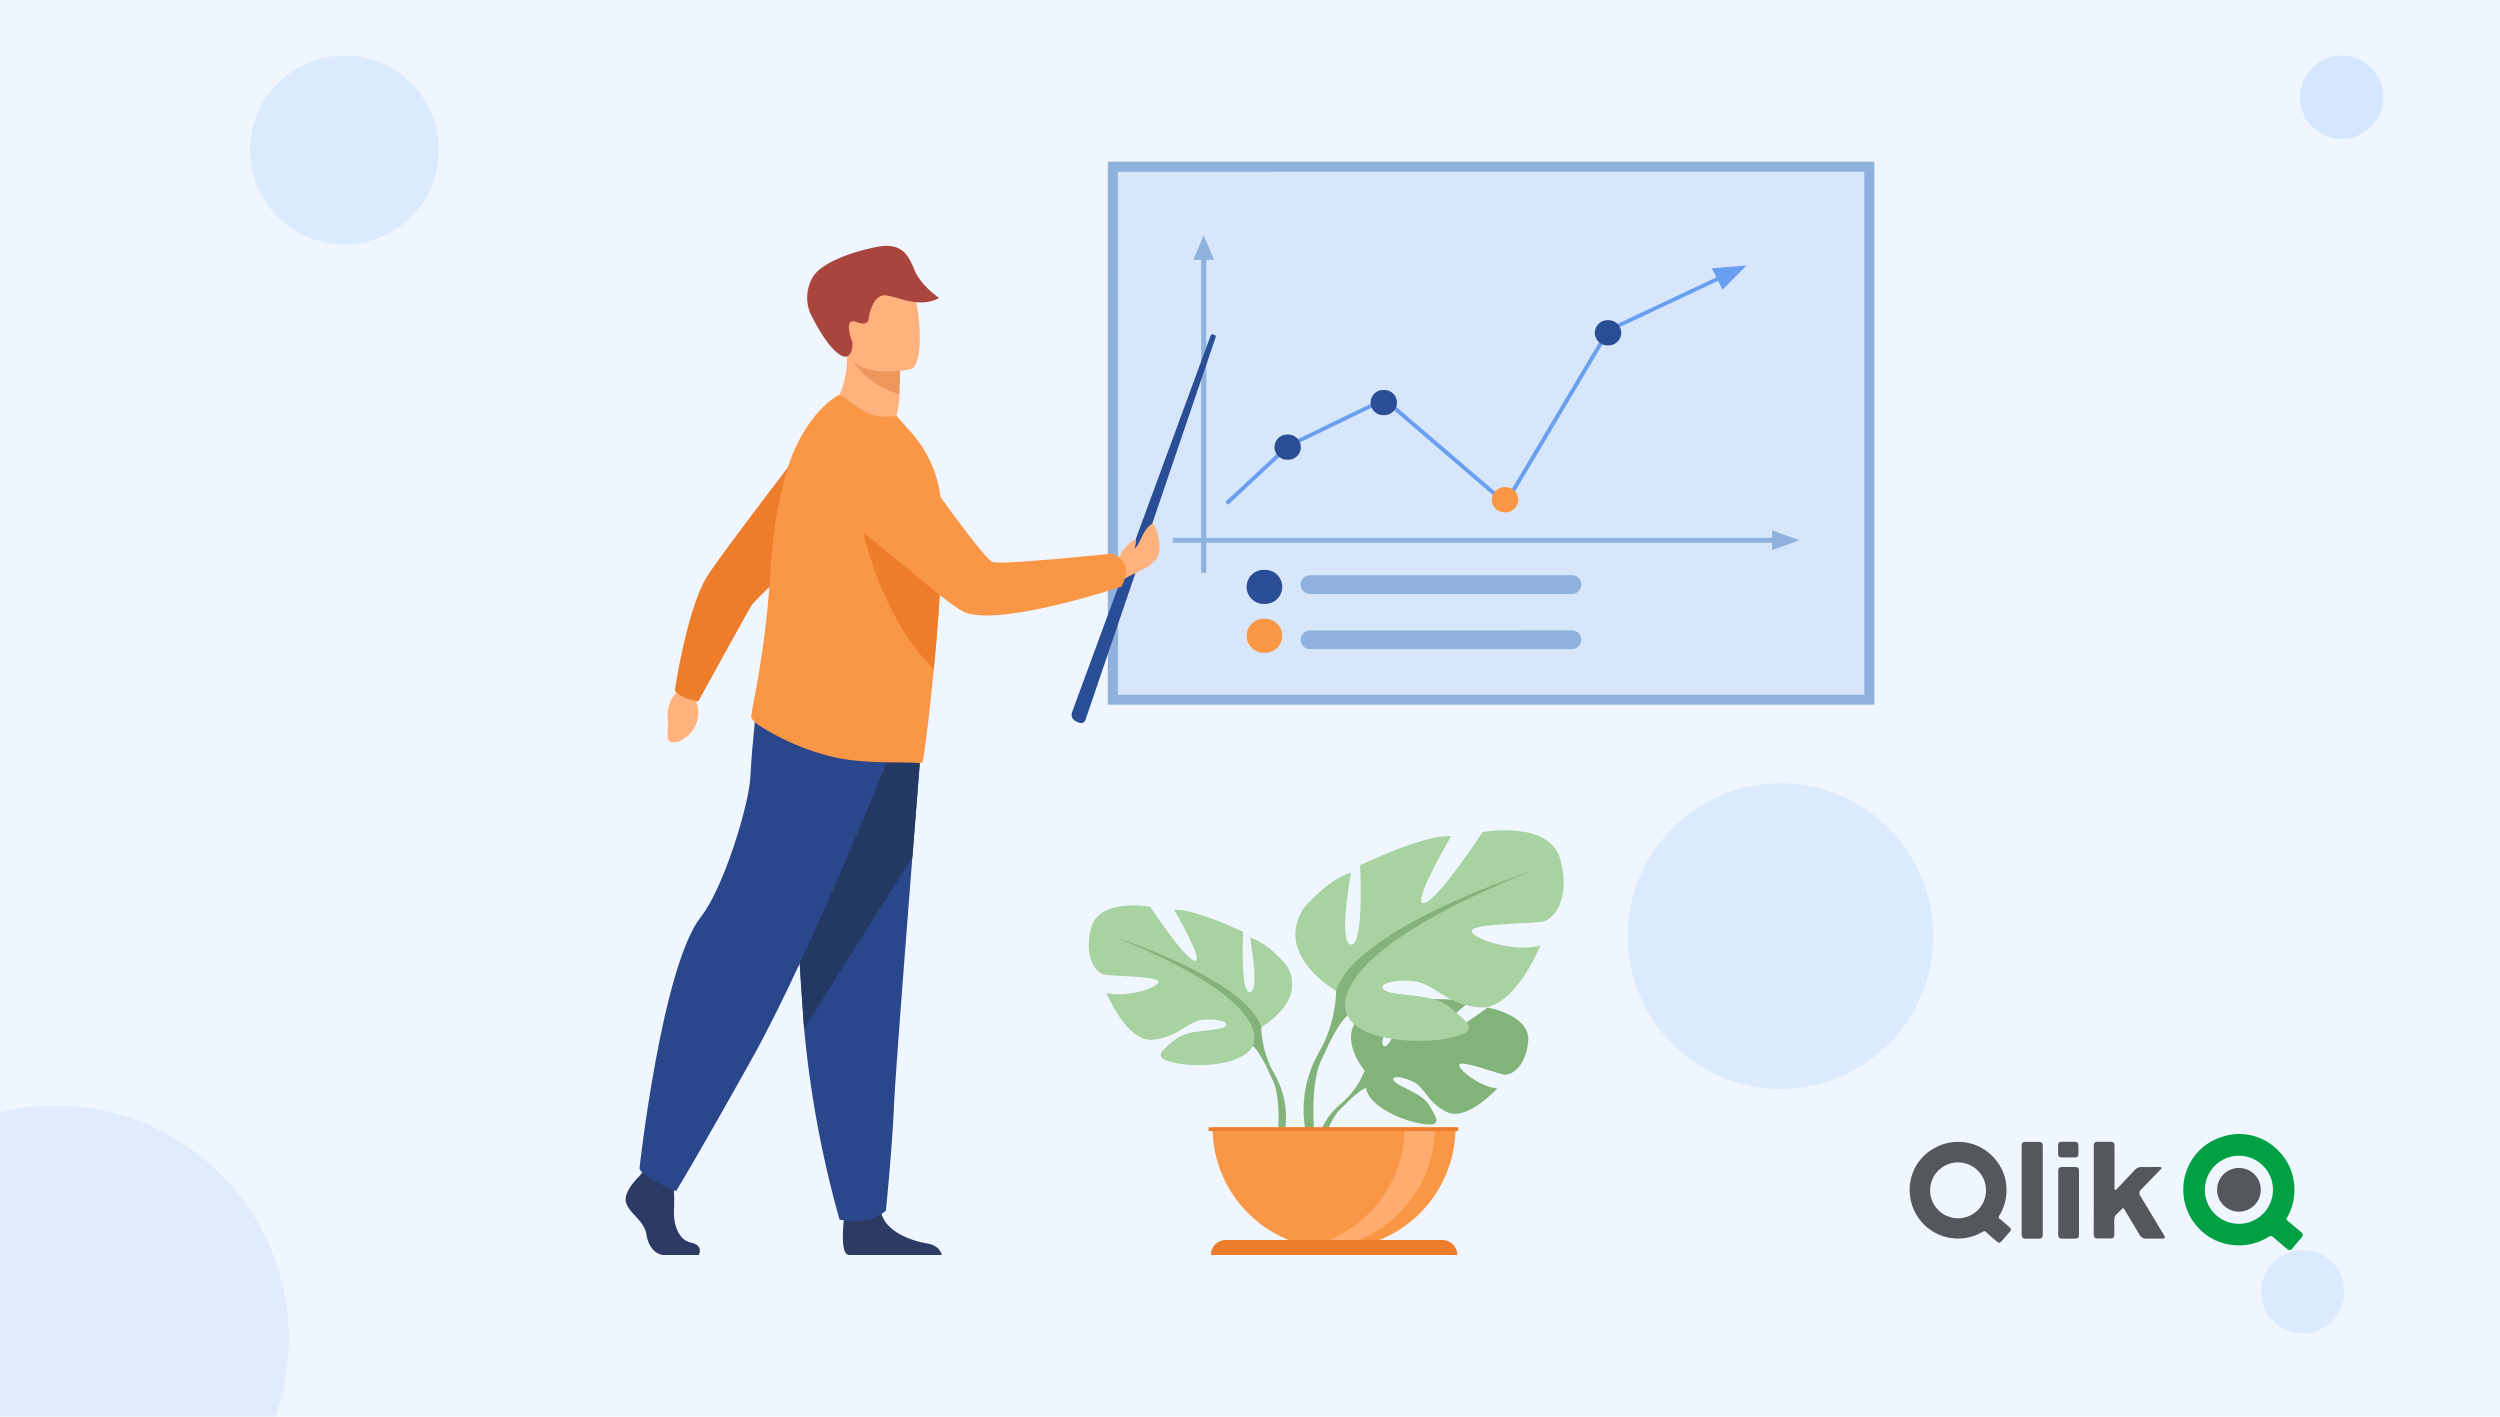 <?xml version="1.0" encoding="UTF-8"?> <svg xmlns="http://www.w3.org/2000/svg" xmlns:xlink="http://www.w3.org/1999/xlink" width="450" height="255" viewBox="0 0 450 255"><defs><clipPath id="clip-path"><rect id="Rectangle_235" data-name="Rectangle 235" width="450" height="255" transform="translate(221 610)" fill="#d3edf5"></rect></clipPath></defs><g id="Think_Self-service_with_Qlik_Strategies" data-name="Think Self-service with Qlik Strategies" transform="translate(-687 -3370)"><rect id="Rectangle_234" data-name="Rectangle 234" width="450" height="255" transform="translate(687 3370)" fill="#eff6ff"></rect><circle id="Ellipse_569" data-name="Ellipse 569" cx="7.5" cy="7.5" r="7.5" transform="translate(1101 3380)" fill="#c6deff" opacity="0.63"></circle><g id="Mask_Group_11" data-name="Mask Group 11" transform="translate(466 2760)" opacity="0.634" clip-path="url(#clip-path)"><circle id="Ellipse_570" data-name="Ellipse 570" cx="42" cy="42" r="42" transform="translate(189 809)" fill="#d8e6fa"></circle></g><circle id="Ellipse_571" data-name="Ellipse 571" cx="17" cy="17" r="17" transform="translate(732 3380)" fill="#d1e3fc" opacity="0.63"></circle><circle id="Ellipse_572" data-name="Ellipse 572" cx="27.5" cy="27.5" r="27.5" transform="translate(980 3511)" fill="#d1e3fc" opacity="0.63"></circle><circle id="Ellipse_573" data-name="Ellipse 573" cx="7.5" cy="7.5" r="7.5" transform="translate(1094 3595)" fill="#d1e3fc" opacity="0.63"></circle><g id="Group_4883" data-name="Group 4883" transform="translate(465.118 3133.915)"><g id="Group_4876" data-name="Group 4876" transform="translate(417.85 385.532)"><g id="Group_4871" data-name="Group 4871" transform="translate(40.684 30.385)"><path id="Path_16727" data-name="Path 16727" d="M1345.6,1442.415s-5.324-6.212-.328-10.157c0,0,3.649-2.209,6.625-2.03,0,0-4.216,7.07-2.852,7.774s4.13-8.217,4.13-8.217,8.3-.805,10.976.479c0,0-7.1,5.81-5.6,6.156s9.163-5.356,9.163-5.356,7.729,1.315,7.317,6.03-3.075,6.171-4.246,6.046-8.018-2.739-8.167-1.78,3.973,4.094,6.859,4.24c0,0-5.449,6.01-9.071,4.275s-3.931-4.484-6.188-5.515-4.185-1.029-3.253.023,5.018,2.074,6.309,4.357,2.449,3.824-1.3,3.26-9.838-3.306-10.1-6.445Z" transform="translate(-1336.605 -1429.536)" fill="#82b378"></path><g id="Group_4870" data-name="Group 4870" transform="translate(0 7.649)"><path id="Path_16728" data-name="Path 16728" d="M1356.4,1488.656s-20.993-.809-25.63,5.195a15.186,15.186,0,0,1-4.18,5.867l-.492,1.34s3.638-3.836,4.94-4.068C1331.041,1496.99,1329,1489.552,1356.4,1488.656Z" transform="translate(-1321.774 -1488.619)" fill="#82b378"></path><path id="Path_16729" data-name="Path 16729" d="M1297.493,1570.8a13.182,13.182,0,0,0-4.819,9.287l.818.073s1.439-6.157,4.04-8.564S1297.493,1570.8,1297.493,1570.8Z" transform="translate(-1292.674 -1559.7)" fill="#82b378"></path></g></g><g id="Group_4873" data-name="Group 4873" transform="translate(0 13.52)"><path id="Path_16730" data-name="Path 16730" d="M1009.468,1321.19s8.47-4.743,4.517-11.18c0,0-3.162-3.952-6.55-4.969,0,0,1.807,9.6,0,9.825s-1.242-10.841-1.242-10.841-8.922-4.291-12.422-3.952c0,0,5.534,9.373,3.727,9.147s-8.018-9.712-8.018-9.712-9.147-1.694-10.615,3.727.9,8.131,2.259,8.47,10.051.226,9.825,1.355-6.1,2.936-9.373,1.92c0,0,3.614,8.921,8.357,8.47s6.211-3.388,9.147-3.614,5.082.564,3.614,1.355-6.437.259-8.809,2.275-4.291,3.258.113,4.162,12.309.339,13.891-3.049Z" transform="translate(-978.401 -1299.257)" fill="#a8d29f"></path><g id="Group_4872" data-name="Group 4872" transform="translate(4.642 5.671)"><path id="Path_16731" data-name="Path 16731" d="M1014.256,1343.066s23.716,7.679,26.426,16.262a18.017,18.017,0,0,0,2.259,8.244v1.694s-2.484-5.759-3.839-6.55C1039.1,1362.716,1044.408,1355.262,1014.256,1343.066Z" transform="translate(-1014.256 -1343.066)" fill="#82b378"></path><path id="Path_16732" data-name="Path 16732" d="M1228.215,1525.278a15.641,15.641,0,0,1,1.572,12.314l-.941-.253s.913-7.446-1-11.191S1228.215,1525.278,1228.215,1525.278Z" transform="translate(-1199.531 -1500.773)" fill="#82b378"></path></g></g><g id="Group_4875" data-name="Group 4875" transform="translate(37.202 0)"><path id="Path_16733" data-name="Path 16733" d="M1273.119,1223.729s-11.165-6.252-5.954-14.738c0,0,4.168-5.21,8.634-6.55,0,0-2.382,12.654,0,12.951s1.637-14.291,1.637-14.291,11.76-5.657,16.375-5.21c0,0-7.294,12.356-4.912,12.058s10.569-12.8,10.569-12.8,12.058-2.233,13.993,4.912-1.191,10.718-2.977,11.165-13.249.3-12.951,1.786,8.039,3.87,12.356,2.531c0,0-4.764,11.76-11.016,11.165s-8.187-4.466-12.058-4.764-6.7.744-4.764,1.787,8.485.341,11.611,3,5.657,4.3-.149,5.486-16.226.447-18.31-4.019Z" transform="translate(-1265.779 -1194.817)" fill="#a8d29f"></path><g id="Group_4874" data-name="Group 4874" transform="translate(1.443 7.476)"><path id="Path_16734" data-name="Path 16734" d="M1337.29,1252.565s-31.261,10.123-34.834,21.436a23.749,23.749,0,0,1-2.977,10.867v2.233s3.275-7.592,5.061-8.634C1304.54,1278.467,1297.544,1268.642,1337.29,1252.565Z" transform="translate(-1296.56 -1252.565)" fill="#82b378"></path><path id="Path_16735" data-name="Path 16735" d="M1279.846,1492.755a20.619,20.619,0,0,0-2.073,16.233l1.24-.333s-1.2-9.816,1.318-14.752S1279.846,1492.755,1279.846,1492.755Z" transform="translate(-1276.927 -1460.452)" fill="#82b378"></path></g></g><path id="Path_16736" data-name="Path 16736" d="M1172.5,1629.706a21.87,21.87,0,0,0,21.87-21.87h-43.74A21.87,21.87,0,0,0,1172.5,1629.706Z" transform="translate(-1128.336 -1554.369)" fill="#f99746"></path><path id="Path_16737" data-name="Path 16737" d="M1269.68,1629.538a21.885,21.885,0,0,0,24.586-21.7h-5.433A21.874,21.874,0,0,1,1269.68,1629.538Z" transform="translate(-1231.973 -1554.368)" fill="#ffac6e"></path><path id="Path_16738" data-name="Path 16738" d="M1192.642,1767.227H1148.3a2.7,2.7,0,0,1,2.7-2.7h38.948a2.7,2.7,0,0,1,2.7,2.7Z" transform="translate(-1126.304 -1690.778)" fill="#ed7d2b"></path><rect id="Rectangle_237" data-name="Rectangle 237" width="44.956" height="0.671" transform="translate(21.577 53.467)" fill="#ed7d2b"></rect></g><g id="Group_4878" data-name="Group 4878" transform="translate(421.29 265.189)"><rect id="Rectangle_238" data-name="Rectangle 238" width="97.743" height="137.969" transform="matrix(0, 1, -1, 0, 137.969, 0)" fill="#8eb2dd"></rect><rect id="Rectangle_239" data-name="Rectangle 239" width="134.344" height="94.118" transform="translate(136.168 95.931) rotate(179.993)" fill="#d7e6fa"></rect><g id="Group_4877" data-name="Group 4877" transform="translate(11.718 13.236)"><path id="Path_16739" data-name="Path 16739" d="M1322.015,843.526l-47.123.006a1.689,1.689,0,0,1-1.689-1.689h0a1.689,1.689,0,0,1,1.689-1.69l47.123-.006a1.689,1.689,0,0,1,1.689,1.689h0A1.689,1.689,0,0,1,1322.015,843.526Z" transform="translate(-1250.197 -778.953)" fill="#8eb2dd"></path><path id="Path_16740" data-name="Path 16740" d="M1322.025,920.236l-47.123.006a1.689,1.689,0,0,1-1.689-1.689h0a1.689,1.689,0,0,1,1.689-1.69l47.123-.006a1.689,1.689,0,0,1,1.689,1.689h0A1.689,1.689,0,0,1,1322.025,920.236Z" transform="translate(-1250.206 -845.732)" fill="#8eb2dd"></path><rect id="Rectangle_240" data-name="Rectangle 240" width="109.07" height="0.873" transform="translate(0 54.472)" fill="#8eb2dd"></rect><path id="Path_16741" data-name="Path 16741" d="M1928.6,781.338v-3.565l4.889,1.782Z" transform="translate(-1820.748 -724.653)" fill="#8eb2dd"></path><rect id="Rectangle_241" data-name="Rectangle 241" width="57.988" height="0.913" transform="matrix(0, -1, 1, 0, 5.087, 60.772)" fill="#8eb2dd"></rect><path id="Path_16742" data-name="Path 16742" d="M1123.857,371.874h3.729l-1.865-4.438Z" transform="translate(-1120.184 -367.435)" fill="#8eb2dd"></path><path id="Path_16743" data-name="Path 16743" d="M1201.321,838.858h-.282a3.064,3.064,0,0,1-3.065-3.064h0a3.064,3.064,0,0,1,3.064-3.065h.282a3.064,3.064,0,0,1,3.065,3.064h0A3.064,3.064,0,0,1,1201.321,838.858Z" transform="translate(-1184.708 -772.495)" fill="#2a4e96"></path><path id="Rectangle_242" data-name="Rectangle 242" d="M3.065,0h.281A3.064,3.064,0,0,1,6.41,3.064v0A3.064,3.064,0,0,1,3.346,6.129H3.064A3.064,3.064,0,0,1,0,3.065v0A3.065,3.065,0,0,1,3.065,0Z" transform="translate(13.268 69.034)" fill="#f99746"></path><path id="Path_16744" data-name="Path 16744" d="M1262.189,409.386l-6.264.523.823,1.624-19.662,9.257-18.368,30.872-21.677-18.583-17.486,8.479-.05.024-11.148,10.384.509.5,11.068-10.31,16.991-8.24,21.979,18.842,18.7-31.438,19.457-9.161.813,1.6Z" transform="translate(-1158.925 -403.956)" fill="#699ff0"></path><path id="Path_16745" data-name="Path 16745" d="M1239.2,649.134h-.208a2.267,2.267,0,0,1-2.267-2.266h0a2.267,2.267,0,0,1,2.266-2.267h.208a2.267,2.267,0,0,1,2.267,2.266h0A2.267,2.267,0,0,1,1239.2,649.134Z" transform="translate(-1218.44 -608.721)" fill="#2a4e96"></path><path id="Path_16746" data-name="Path 16746" d="M1684.65,490.142h-.208a2.267,2.267,0,0,1-2.267-2.266h0a2.267,2.267,0,0,1,2.266-2.267h.208a2.266,2.266,0,0,1,2.267,2.266h0A2.267,2.267,0,0,1,1684.65,490.142Z" transform="translate(-1606.226 -470.311)" fill="#2a4e96"></path><path id="Path_16747" data-name="Path 16747" d="M1372.848,587.141h-.208a2.266,2.266,0,0,1-2.267-2.266h0a2.266,2.266,0,0,1,2.266-2.267h.208a2.267,2.267,0,0,1,2.267,2.266h0A2.267,2.267,0,0,1,1372.848,587.141Z" transform="translate(-1334.788 -554.752)" fill="#2a4e96"></path><path id="Path_16748" data-name="Path 16748" d="M1541.465,722.27h-.208A2.267,2.267,0,0,1,1538.99,720h0a2.267,2.267,0,0,1,2.266-2.267h.208a2.267,2.267,0,0,1,2.267,2.266h0A2.267,2.267,0,0,1,1541.465,722.27Z" transform="translate(-1481.577 -672.388)" fill="#f99746"></path></g></g><g id="Group_4882" data-name="Group 4882" transform="translate(334.494 280.344)"><path id="Path_16749" data-name="Path 16749" d="M618.827,538.811s4.885,5.8,11.106,3.371a18.849,18.849,0,0,0,1.357-5.623c0-.294.006-.578.01-.849.033-2.687.124-4.194.124-4.194h-.006c-.283-.118-9.51-3.906-9.5-3.592C622.074,535.19,618.827,538.811,618.827,538.811Z" transform="translate(-582.019 -509.05)" fill="#ffb27d"></path><path id="Path_16750" data-name="Path 16750" d="M649.8,540.976a14.432,14.432,0,0,0,8.458,6.054c.033-2.687.124-4.194.124-4.194h-.006C658.124,542.767,649.539,540.49,649.8,540.976Z" transform="translate(-608.98 -520.371)" fill="#ed975d"></path><path id="Path_16751" data-name="Path 16751" d="M641.161,438.64s-10.377,2.439-11.8-4.046-3.715-10.538,2.85-12.37,8.4.36,9.4,2.41S643.824,437.838,641.161,438.64Z" transform="translate(-589.823 -416.453)" fill="#ffb27d"></path><path id="Path_16752" data-name="Path 16752" d="M594.157,402.167c-.142.091-2.374.777-6.6-7.647a7.336,7.336,0,0,1,.431-6.71c1.547-2.527,7.033-4.515,11.591-5.38s5.652,1.7,6.726,4.278c1.127,2.706,4.381,4.934,4.381,4.934-3.931,2.2-8.665-.945-10.3-.428s-2.219,3.1-2.342,3.93-.312,1.517-2.375.777-.933,2.923-.6,3.623C595.06,399.543,595.34,401.409,594.157,402.167Z" transform="translate(-554.261 -382.259)" fill="#a9453d"></path><g id="Group_4879" data-name="Group 4879" transform="translate(0 79.665)"><path id="Path_16753" data-name="Path 16753" d="M347.66,1681.009h-6.283c-1.317,0-2.781-1.319-3.147-3.733s-3.074-3.733-3.66-5.71,2.416-4.759,2.416-4.759l.5-.645.522-.672,4.977,1.17s.123,1.185.2,2.695a34.524,34.524,0,0,1,.02,3.455c-.147,2.636.738,5.474,3.079,5.986S347.66,1681.009,347.66,1681.009Z" transform="translate(-334.494 -1579.036)" fill="#2c3a64"></path><path id="Path_16754" data-name="Path 16754" d="M654.4,1724.394H637.748a1.512,1.512,0,0,1-.354-.1c-1.112-.557-.764-4.814-.63-6.129.025-.244.044-.386.044-.386s5.856-4.684,6.662-1.1c.026.112.055.222.086.33v0c1.017,3.356,5.561,4.88,8.187,5.3C653.749,1722.641,654.27,1723.809,654.4,1724.394Z" transform="translate(-597.497 -1622.421)" fill="#2c3a64"></path><path id="Path_16755" data-name="Path 16755" d="M581.035,1033.119s-.89,11.1-1.935,24.436c-1.421,18.12-3.129,40.377-3.3,44.594-.292,7.322-1.465,19.033-1.465,19.033s-2.78,2.782-8.345,1.61a191.6,191.6,0,0,1-6.375-34.408l-.066-.874c-1.318-18.008-3.367-55.928-3.367-55.928Z" transform="translate(-527.485 -1027.19)" fill="#2b478b"></path><path id="Path_16756" data-name="Path 16756" d="M581.035,1033.119s-.89,11.1-1.935,24.436l-19.484,30.829-.066-.874c-1.318-18.008-3.367-55.928-3.367-55.928Z" transform="translate(-527.485 -1027.19)" fill="#233862"></path><path id="Path_16757" data-name="Path 16757" d="M400.736,1004.9s-16.032,40.189-26.573,59.075-13.835,24.157-13.835,24.157-6.039-2.416-6.588-4.063c0,0,4.031-36.461,11.09-45.349,3.989-5.022,8.675-20.094,8.894-25.365s1.427-15.7,1.427-15.7Z" transform="translate(-351.248 -997.654)" fill="#2b478b"></path></g><g id="Group_4880" data-name="Group 4880" transform="translate(7.543 30.403)"><path id="Path_16758" data-name="Path 16758" d="M398.143,990.873l-.17,2.585a5.569,5.569,0,0,1-3.072,6.947s-2.044.824-2.127-.767.179-.993.013-3.234.715-4.359,2.2-5.073l1.216-1.4Z" transform="translate(-392.758 -941.665)" fill="#ffb27d"></path><path id="Path_16759" data-name="Path 16759" d="M405.1,668.2c1.775.57,2.059.441,2.059.441s8.637-15.724,9.511-17.163,18.337-17.633,18.337-17.633l-4.488-16.734s-19.861,25.719-22.006,29.41c-3.544,6.1-5.621,20.262-5.621,20.262A5.194,5.194,0,0,0,405.1,668.2Z" transform="translate(-401.583 -617.113)" fill="#ed7d2b"></path></g><path id="Path_16760" data-name="Path 16760" d="M510.958,649.466A43.24,43.24,0,0,0,524.3,655c5.7,1.241,12.664.711,15,1a1,1,0,0,0,.682-.174c.171-.107,1.089-7.139,1.964-16.038.023-.2.047-.421.064-.636.012-.144.02-.288.023-.428l.015-.126c.1-.924.188-1.867.273-2.819.215-2.375.4-4.811.574-7.243.017-.231.033-.465.049-.7.27-3.923.47-7.787.532-11.223,0-.082,0-.164,0-.247a74.408,74.408,0,0,0-.185-7.493c-.037-.431-.081-.835-.133-1.216a21.618,21.618,0,0,0-5.522-11.513l-2.293-2.6c-2.2.193-4.105.272-6.254-1.107-2.328-1.493-3.831-2.9-4.3-2.635-3.6,2.108-7.5,7.292-9.459,14.329A79.783,79.783,0,0,0,513,616.678q-.279,2.586-.429,5.253a172.662,172.662,0,0,1-2.868,22.4c-.248,1.362-.444,2.443-.552,3.193C509.048,648.209,510.376,649.121,510.958,649.466Z" transform="translate(-486.539 -562.91)" fill="#f99746"></path><path id="Path_16761" data-name="Path 16761" d="M650.976,706.825s1.96,21.673,14.5,34.227c.012-.144.02-.288.023-.428l.015-.126c.1-.924.188-1.867.273-2.819.215-2.375.4-4.811.573-7.243.017-.231.034-.465.049-.7.27-3.923.47-7.787.532-11.223,0-.082,0-.164,0-.247-.025-2.055-.086-3.928-.185-5.573A27.64,27.64,0,0,0,650.976,706.825Z" transform="translate(-610.006 -664.809)" fill="#ed7d2b"></path><g id="Group_4881" data-name="Group 4881" transform="translate(80.28 15.907)"><path id="Path_16762" data-name="Path 16762" d="M957.13,574.56,980.457,506c.108-.312.25-.611-.06-.724l-.283-.1c-.318-.116-.411.089-.527.407l-24.866,67.58a1.308,1.308,0,0,0,.7,1.642l.576.256A.84.84,0,0,0,957.13,574.56Z" transform="translate(-954.642 -505.136)" fill="#2a4e96"></path></g><path id="Path_16763" data-name="Path 16763" d="M1007.207,774.43c.011-1,2.659-3.324,2.835-3.044a4.314,4.314,0,0,1-.3,1.7c1.1-.736,1.351-3.337,3.208-4.5.514-.322,2.347,4.706.61,6.53s-2.572,1.621-5.464,3.309l-2.1.141-1.035-3.257S1006.086,774.9,1007.207,774.43Z" transform="translate(-918.174 -718.562)" fill="#ffb27d"></path><path id="Path_16764" data-name="Path 16764" d="M661.394,662.25c.137-1.977-2.47-3.121-2.47-3.121s-19.862,2.07-21.571,1.533-14.474-18.856-14.474-18.856-5.6-6.315-10.185-4.921c-3.984,1.212-5.542,4.32-6.072,7.281a8.722,8.722,0,0,0,4.05,8.953c6.859,4.207,18.856,15.8,22.09,16.75,7.2,2.11,27.756-4.787,27.756-4.787A7.118,7.118,0,0,0,661.394,662.25Z" transform="translate(-571.276 -603.748)" fill="#f99746"></path></g></g><g id="Group_4885" data-name="Group 4885" transform="translate(-2523.704 2784.204)"><g id="Group_4884" data-name="Group 4884" transform="translate(3554.44 789.937)"><path id="Path_16765" data-name="Path 16765" d="M4152.339,799.614a9.856,9.856,0,0,1,6.837-9.145,9.716,9.716,0,0,1,10.34,2.54,9.618,9.618,0,0,1,2.785,6.187,9.8,9.8,0,0,1-1.344,5.852c-.106.184-.11.278.074.428.82.663,1.619,1.352,2.429,2.028.475.4.5.648.088,1.131q-.77.91-1.536,1.824a.633.633,0,0,1-1.05.1q-1.1-.922-2.2-1.859c-.649-.56-.631-.545-1.371-.114a9.792,9.792,0,0,1-6.269,1.295,9.655,9.655,0,0,1-6-2.991A9.933,9.933,0,0,1,4152.339,799.614Zm9.994,6.469a6.127,6.127,0,1,0-6.116-6.1A6.106,6.106,0,0,0,4162.333,806.084Z" transform="translate(-4103.073 -789.937)" fill="#01a044"></path><path id="Path_16766" data-name="Path 16766" d="M3571.874,815.392a8.714,8.714,0,0,1-1.313,4.776c-.152.242-.122.364.085.535.582.48,1.151.976,1.716,1.476.388.343.4.55.06.938q-.689.792-1.384,1.579c-.351.4-.55.41-.964.053-.613-.528-1.237-1.046-1.826-1.6a.487.487,0,0,0-.7-.067,8.7,8.7,0,0,1-13.021-6.38,8.568,8.568,0,0,1,4.806-8.94,8.681,8.681,0,0,1,10.8,2.6A8.426,8.426,0,0,1,3571.874,815.392Zm-13.745.162a5.028,5.028,0,1,0,5.046-4.987A5.023,5.023,0,0,0,3558.128,815.553Z" transform="translate(-3554.44 -805.474)" fill="#54575c"></path><path id="Path_16767" data-name="Path 16767" d="M3956.708,815.428q0-3.911,0-7.822c0-.732.136-.869.855-.87h1.935c.823,0,.94.12.94.962q0,3.541,0,7.081c0,.206-.1.5.129.592.206.079.332-.2.468-.34q1.522-1.592,3.029-3.2a1.631,1.631,0,0,1,1.271-.557c1.029.009,2.059,0,3.088,0,.157,0,.364-.058.434.136s-.118.29-.229.4q-1.657,1.719-3.318,3.434c-.5.519-.517.752-.14,1.376q2.063,3.412,4.123,6.827c.1.17.275.342.157.561s-.361.152-.557.154c-.878.006-1.757-.011-2.635.007a1.411,1.411,0,0,1-1.375-.776c-.861-1.5-1.768-2.966-2.637-4.457-.163-.279-.284-.335-.492-.074a.627.627,0,0,1-.061.056c-1.361,1.319-1.306,1.017-1.3,2.973,0,.522,0,1.043,0,1.565-.005.5-.168.671-.663.675-.741,0-1.482,0-2.224,0-.631,0-.807-.175-.808-.808Q3956.7,819.38,3956.708,815.428Z" transform="translate(-3923.561 -805.351)" fill="#54575c"></path><path id="Path_16768" data-name="Path 16768" d="M3799.134,815.566q0-3.909,0-7.818c0-.742.126-.869.853-.869s1.454,0,2.181,0c.574,0,.765.193.766.77q0,7.941,0,15.883c0,.582-.178.763-.76.769q-1.132.013-2.263,0c-.6-.007-.776-.183-.776-.8Q3799.131,819.537,3799.134,815.566Z" transform="translate(-3778.972 -805.482)" fill="#54575c"></path><path id="Path_16769" data-name="Path 16769" d="M3882.643,868.138q0,2.818,0,5.636c0,.67-.155.829-.818.833-.713,0-1.427.007-2.14,0-.6-.007-.789-.19-.789-.791q0-5.678,0-11.355c0-.594.172-.758.759-.76.74,0,1.481,0,2.222,0,.587,0,.764.179.765.76Q3882.646,865.3,3882.643,868.138Z" transform="translate(-3852.16 -855.784)" fill="#54575c"></path><path id="Path_16770" data-name="Path 16770" d="M3880.457,806.714c.384,0,.768-.007,1.152,0,.462.01.662.195.674.643q.021.781,0,1.563a.546.546,0,0,1-.62.6c-.809.008-1.618,0-2.427,0a.54.54,0,0,1-.6-.579c-.019-.548-.021-1.1,0-1.644.014-.407.221-.583.633-.589S3880.059,806.713,3880.457,806.714Z" transform="translate(-3851.906 -805.329)" fill="#54575c"></path><path id="Path_16771" data-name="Path 16771" d="M4233.927,867.821a3.932,3.932,0,1,1-3.986-3.938A3.914,3.914,0,0,1,4233.927,867.821Z" transform="translate(-4170.723 -857.791)" fill="#54575c"></path></g></g></g></svg> 